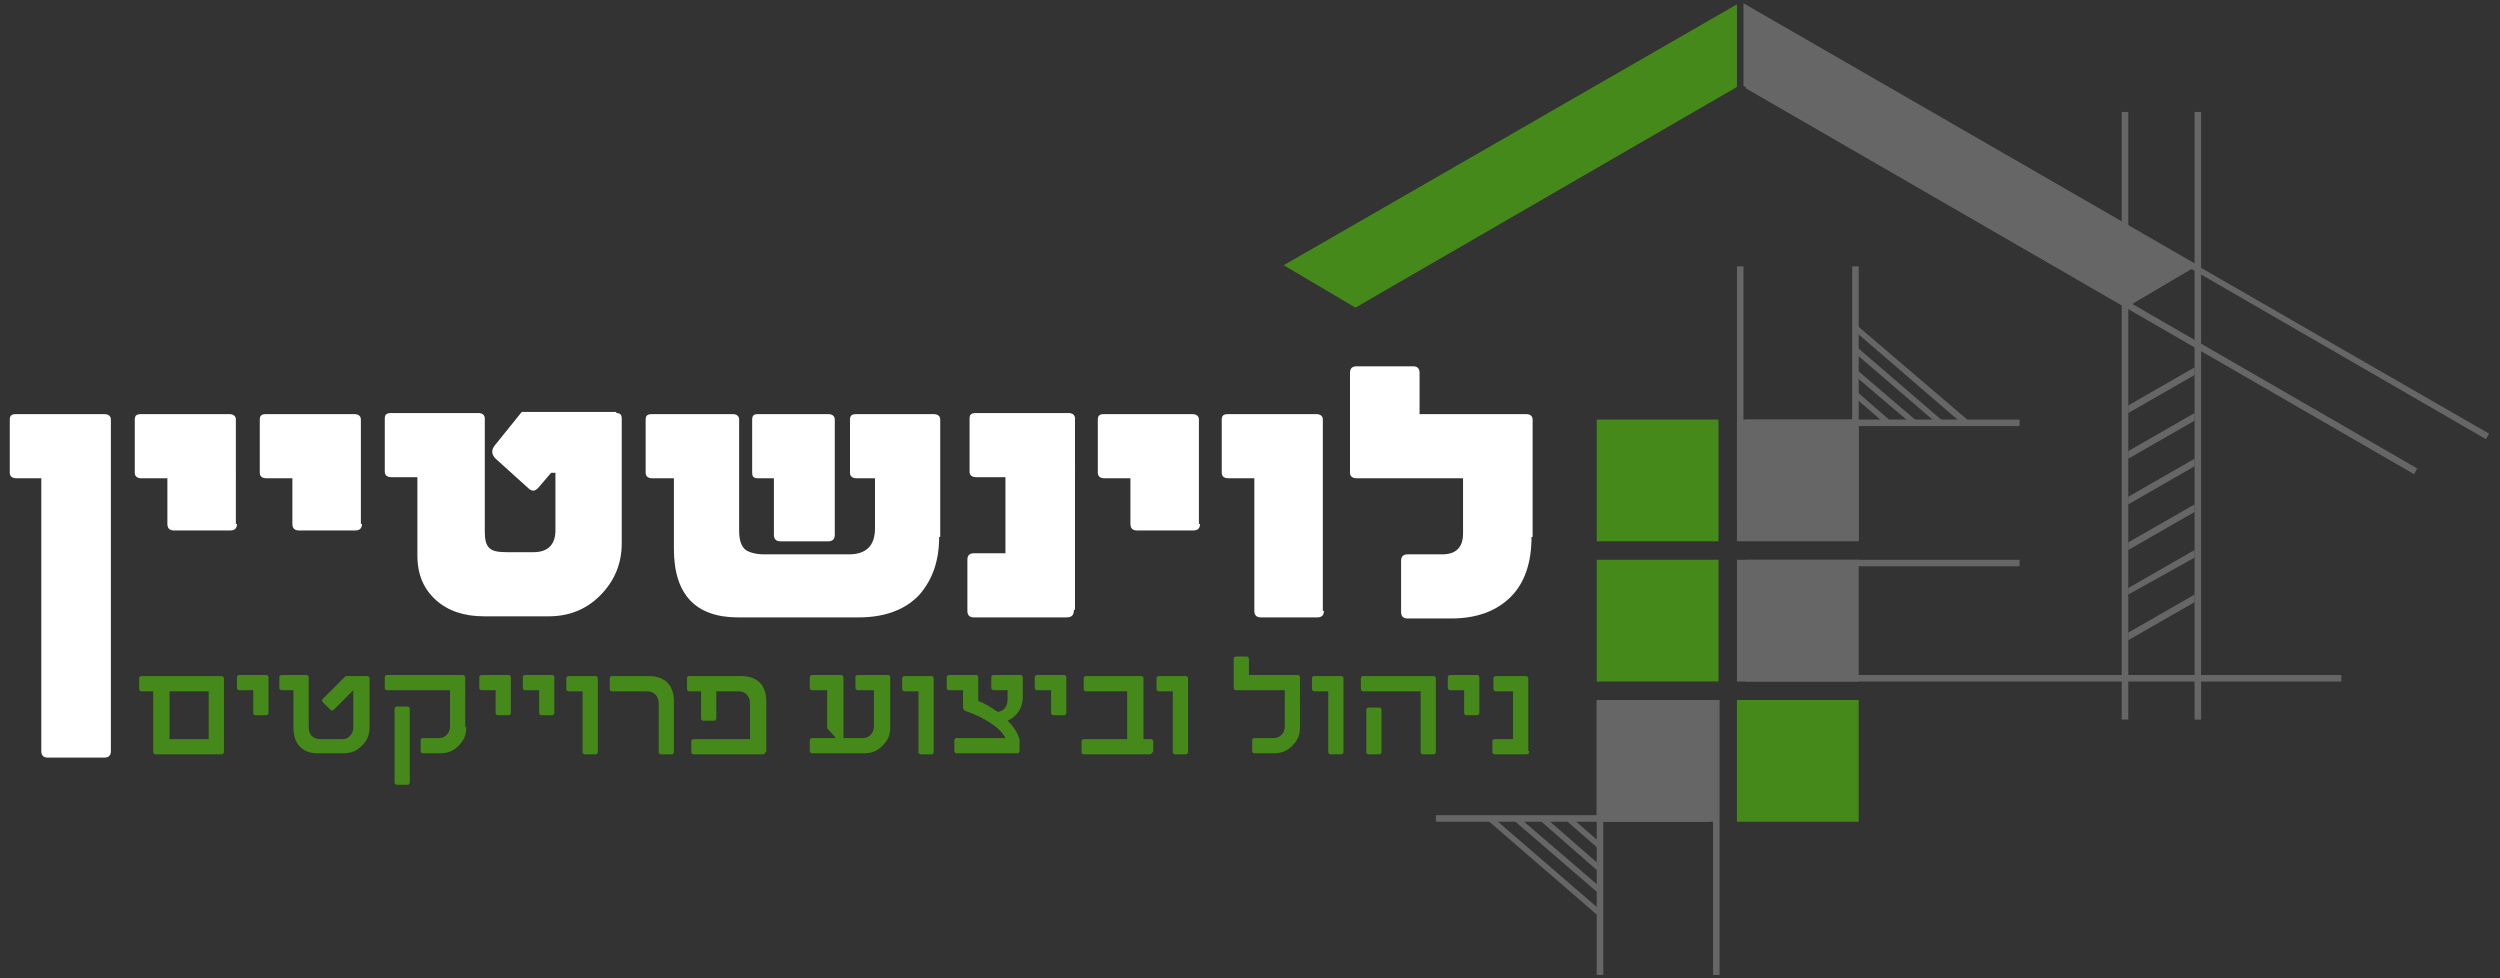 <?xml version="1.0" encoding="utf-8"?>
<!-- Generator: Adobe Illustrator 18.1.0, SVG Export Plug-In . SVG Version: 6.00 Build 0)  -->
<svg version="1.1" id="Layer_1" xmlns="http://www.w3.org/2000/svg" xmlns:xlink="http://www.w3.org/1999/xlink" x="0px" y="0px"
	 width="230px" height="90px" viewBox="9.5 83.1 230 90" enable-background="new 9.5 83.1 230 90" xml:space="preserve">
<rect x="9.5" y="83.1" width="230" height="90" fill="#333333" stroke="none"/>
<g>
	<polygon fill-rule="evenodd" clip-rule="evenodd" fill="#666666" points="169.9,83.4 211.7,107.5 205.1,111.4 169.9,91 	"/>
	<rect x="204.7" y="93.4" fill-rule="evenodd" clip-rule="evenodd" fill="#666666" width="0.6" height="55.9"/>
	<rect x="211.4" y="93.4" fill-rule="evenodd" clip-rule="evenodd" fill="#666666" width="0.6" height="55.9"/>
	<polygon fill-rule="evenodd" clip-rule="evenodd" fill="#666666" points="171.6,85 171.8,84.6 238.5,123 238.2,123.5 	"/>
	
		<rect x="200.6" y="73.1" transform="matrix(-0.5 0.866 -0.866 -0.5 395.494 -10.97)" fill-rule="evenodd" clip-rule="evenodd" fill="#666666" width="0.6" height="71"/>
	<rect x="156.4" y="134.6" fill-rule="evenodd" clip-rule="evenodd" fill="#46891B" width="11.2" height="11.2"/>
	<rect x="169.3" y="134.6" fill-rule="evenodd" clip-rule="evenodd" fill="#666666" width="11.2" height="11.2"/>
	<rect x="169.3" y="121.7" fill-rule="evenodd" clip-rule="evenodd" fill="#666666" width="11.2" height="11.2"/>
	<rect x="156.4" y="121.7" fill-rule="evenodd" clip-rule="evenodd" fill="#46891B" width="11.2" height="11.2"/>
	<rect x="169.3" y="107.6" fill-rule="evenodd" clip-rule="evenodd" fill="#666666" width="0.6" height="23.9"/>
	<rect x="170.1" y="121.7" fill-rule="evenodd" clip-rule="evenodd" fill="#666666" width="25.2" height="0.6"/>
	<rect x="170.1" y="134.6" fill-rule="evenodd" clip-rule="evenodd" fill="#666666" width="25.2" height="0.6"/>
	<rect x="170.1" y="145.2" fill-rule="evenodd" clip-rule="evenodd" fill="#666666" width="54.8" height="0.6"/>
	<rect x="179.9" y="107.6" fill-rule="evenodd" clip-rule="evenodd" fill="#666666" width="0.6" height="25.2"/>
	<polygon fill-rule="evenodd" clip-rule="evenodd" fill="#666666" points="211.4,137.8 205.3,141.3 205.3,142 211.4,138.5 	"/>
	<polygon fill-rule="evenodd" clip-rule="evenodd" fill="#46891B" points="169.3,91.1 134.2,111.4 127.6,107.5 169.3,83.5 	"/>
	<g>
		<polygon fill-rule="evenodd" clip-rule="evenodd" fill="#666666" points="180.3,119.8 180.3,119.1 183.4,121.8 182.6,121.8 		"/>
		<polygon fill-rule="evenodd" clip-rule="evenodd" fill="#666666" points="180.3,117.8 180.3,117.1 185.8,121.8 185,121.8 		"/>
		<polygon fill-rule="evenodd" clip-rule="evenodd" fill="#666666" points="180.3,115.7 180.3,115 188.2,121.8 187.4,121.8 		"/>
		<polygon fill-rule="evenodd" clip-rule="evenodd" fill="#666666" points="180.3,113.7 180.3,113 190.6,121.8 189.7,121.8 		"/>
	</g>
	<rect x="156.4" y="147.5" fill-rule="evenodd" clip-rule="evenodd" fill="#666666" width="11.2" height="11.2"/>
	<rect x="169.3" y="147.5" fill-rule="evenodd" clip-rule="evenodd" fill="#46891B" width="11.2" height="11.2"/>
	<rect x="167.1" y="147.5" fill-rule="evenodd" clip-rule="evenodd" fill="#666666" width="0.6" height="25.3"/>
	<rect x="141.6" y="158.1" fill-rule="evenodd" clip-rule="evenodd" fill="#666666" width="25.2" height="0.6"/>
	<rect x="156.4" y="147.6" fill-rule="evenodd" clip-rule="evenodd" fill="#666666" width="0.6" height="25.2"/>
	<g>
		<polygon fill-rule="evenodd" clip-rule="evenodd" fill="#666666" points="156.7,160.6 156.7,161.3 153.6,158.6 154.4,158.6 		"/>
		<polygon fill-rule="evenodd" clip-rule="evenodd" fill="#666666" points="156.7,162.7 156.7,163.4 151.2,158.6 152,158.6 		"/>
		<polygon fill-rule="evenodd" clip-rule="evenodd" fill="#666666" points="156.7,164.7 156.7,165.4 148.8,158.6 149.6,158.6 		"/>
		<polygon fill-rule="evenodd" clip-rule="evenodd" fill="#666666" points="156.7,166.8 156.7,167.5 146.4,158.6 147.2,158.6 		"/>
	</g>
	<polygon fill-rule="evenodd" clip-rule="evenodd" fill="#666666" points="211.4,133.7 205.3,137.2 205.3,137.8 211.4,134.4 	"/>
	<polygon fill-rule="evenodd" clip-rule="evenodd" fill="#666666" points="211.4,129.5 205.3,133 205.3,133.7 211.4,130.2 	"/>
	<polygon fill-rule="evenodd" clip-rule="evenodd" fill="#666666" points="211.4,125.3 205.3,128.8 205.3,129.5 211.4,126 	"/>
	<polygon fill-rule="evenodd" clip-rule="evenodd" fill="#666666" points="211.4,121.1 205.3,124.6 205.3,125.3 211.4,121.8 	"/>
	<polygon fill-rule="evenodd" clip-rule="evenodd" fill="#666666" points="211.4,116.9 205.3,120.4 205.3,121.1 211.4,117.6 	"/>
	<g>
		<path fill="#FFFFFF" d="M19.7,152.2c0,0.4-0.2,0.6-0.6,0.6h-5.2c-0.4,0-0.6-0.2-0.6-0.6v-25.1H11c-0.4,0-0.6-0.2-0.6-0.5v-4.9
			c0-0.4,0.2-0.5,0.6-0.5h8.1c0.4,0,0.6,0.2,0.6,0.5V152.2z"/>
		<path fill="#FFFFFF" d="M31.3,131.3c0,0.4-0.2,0.6-0.6,0.6h-5.2c-0.4,0-0.6-0.2-0.6-0.6v-4.2h-2.4c-0.4,0-0.6-0.2-0.6-0.5v-4.9
			c0-0.4,0.2-0.5,0.6-0.5h8.1c0.4,0,0.6,0.2,0.6,0.5V131.3z"/>
		<path fill="#FFFFFF" d="M42.8,131.3c0,0.4-0.2,0.6-0.6,0.6H37c-0.4,0-0.6-0.2-0.6-0.6v-4.2h-2.4c-0.4,0-0.6-0.2-0.6-0.5v-4.9
			c0-0.4,0.2-0.5,0.6-0.5h8.1c0.4,0,0.6,0.2,0.6,0.5V131.3z"/>
		<path fill="#FFFFFF" d="M66.2,121.1c0.4,0,0.5,0.2,0.5,0.5v11.5c0,1.9-0.7,3.5-2,4.8c-1.3,1.3-2.9,1.9-4.7,1.9H54
			c-1.8,0-3.3-0.5-4.4-1.5c-1.1-1-1.7-2.3-1.7-4.1v-7.2h-2.4c-0.4,0-0.6-0.2-0.6-0.5v-4.9c0-0.4,0.2-0.5,0.6-0.5h8
			c0.4,0,0.6,0.2,0.6,0.5v10.4c0,0.7,0.1,1.2,0.4,1.5c0.3,0.3,0.8,0.4,1.6,0.4h2.5c1.3,0,2-0.7,2-2v-5.3h-0.4l-1.2,1.4
			c-0.3,0.3-0.5,0.3-0.8,0.1l-3.1-2.8c-0.4-0.4-0.4-0.8-0.1-1.2l2.5-3.1H66.2z"/>
		<path fill="#FFFFFF" d="M95.9,132.5c0,2.2-0.6,3.9-1.8,5.3c-1.3,1.4-3.2,2.1-5.6,2.1H77.4c-3.9,0-5.9-2.1-5.9-6.3v-6.5h-2
			c-0.4,0-0.6-0.2-0.6-0.5v-4.9c0-0.4,0.2-0.5,0.6-0.5h7.4c0.4,0,0.6,0.2,0.6,0.5v10.2c0,0.9,0.2,1.4,0.5,1.7c0.3,0.3,1,0.5,1.8,0.5
			h7.8c1.6,0,2.4-0.8,2.4-2.4v-4.6h-1.7c-0.4,0-0.6-0.2-0.6-0.5v-4.9c0-0.4,0.2-0.5,0.6-0.5h7.1c0.4,0,0.6,0.2,0.6,0.5V132.5z
			 M86.3,132.3c0,0.4-0.2,0.6-0.6,0.6h-4.4c-0.4,0-0.6-0.2-0.6-0.6v-5.2h-1.5c-0.4,0-0.5-0.2-0.5-0.5v-4.9c0-0.4,0.2-0.5,0.5-0.5
			h6.5c0.4,0,0.6,0.2,0.6,0.5V132.3z"/>
		<path fill="#FFFFFF" d="M108.3,139.2c0,0.5-0.2,0.7-0.7,0.7h-8.5c-0.4,0-0.6-0.2-0.6-0.6v-4.7c0-0.4,0.2-0.6,0.6-0.6h2.9v-7h-2.7
			c-0.4,0-0.6-0.2-0.6-0.5v-4.9c0-0.4,0.2-0.5,0.6-0.5h8.5c0.4,0,0.6,0.2,0.6,0.5V139.2z"/>
		<path fill="#FFFFFF" d="M119.9,131.3c0,0.4-0.2,0.6-0.6,0.6h-5.2c-0.4,0-0.6-0.2-0.6-0.6v-4.2h-2.4c-0.4,0-0.6-0.2-0.6-0.5v-4.9
			c0-0.4,0.2-0.5,0.6-0.5h8.1c0.4,0,0.6,0.2,0.6,0.5V131.3z"/>
		<path fill="#FFFFFF" d="M131.3,139.3c0,0.4-0.2,0.6-0.6,0.6h-5.2c-0.4,0-0.6-0.2-0.6-0.6v-12.2h-2.4c-0.4,0-0.6-0.2-0.6-0.5v-4.9
			c0-0.4,0.2-0.5,0.6-0.5h8.1c0.4,0,0.6,0.2,0.6,0.5V139.3z"/>
		<path fill="#FFFFFF" d="M150.4,132.5c0,2.3-0.6,4.2-1.9,5.5c-1.3,1.3-3.1,2-5.5,2h-4c-0.4,0-0.6-0.2-0.6-0.6v-4.7
			c0-0.4,0.2-0.6,0.6-0.6h3.2c1.2,0,1.9-0.6,1.9-1.9v-5.1h-9.8c-0.4,0-0.6-0.2-0.6-0.5v-9.2c0-0.4,0.2-0.6,0.6-0.6h5.2
			c0.4,0,0.6,0.2,0.6,0.6v3.8h9.8c0.4,0,0.6,0.2,0.6,0.5V132.5z"/>
	</g>
	<g>
		<path fill="#46891B" d="M30.1,152.3c0,0.1-0.1,0.2-0.2,0.2h-6.1c-0.1,0-0.2-0.1-0.2-0.2v-5.6h-1.1c-0.1,0-0.2-0.1-0.2-0.2v-1
			c0-0.1,0.1-0.2,0.2-0.2h7.4c0.1,0,0.2,0.1,0.2,0.2V152.3z M28.7,151.1v-4.4h-3.6v4.4H28.7z"/>
		<path fill="#46891B" d="M34.2,148.7c0,0.1-0.1,0.2-0.2,0.2h-1c-0.1,0-0.2-0.1-0.2-0.2v-2.1h-1.3c-0.1,0-0.2-0.1-0.2-0.2v-1
			c0-0.1,0.1-0.2,0.2-0.2H34c0.1,0,0.2,0.1,0.2,0.2V148.7z"/>
		<path fill="#46891B" d="M43.5,150c0,0.7-0.2,1.2-0.7,1.7c-0.5,0.5-1,0.7-1.7,0.7h-2.4c-0.7,0-1.2-0.2-1.6-0.6
			c-0.4-0.4-0.6-1-0.6-1.7v-3.5h-1.1c-0.1,0-0.2-0.1-0.2-0.2v-1c0-0.1,0.1-0.2,0.2-0.2h2.3c0.1,0,0.2,0.1,0.2,0.2v4.6
			c0,0.7,0.4,1.1,1.1,1.1h2c0.3,0,0.5-0.1,0.7-0.3c0.2-0.2,0.3-0.5,0.3-0.7v-3.5l-1.8,1.8c-0.1,0.1-0.2,0.1-0.3,0l-0.7-0.7
			c-0.1-0.1-0.1-0.2,0-0.3l2.1-2.1h2c0.1,0,0.2,0.1,0.2,0.2V150z"/>
		<path fill="#46891B" d="M52.4,150c0,0.7-0.2,1.2-0.7,1.7c-0.5,0.5-1,0.7-1.7,0.7h-1.6c-0.1,0-0.2-0.1-0.2-0.2v-1
			c0-0.1,0.1-0.2,0.2-0.2h1.5c0.3,0,0.5-0.1,0.7-0.3c0.2-0.2,0.3-0.5,0.3-0.7v-3.4h-5.8c-0.1,0-0.2-0.1-0.2-0.2v-1
			c0-0.1,0.1-0.2,0.2-0.2h7c0.1,0,0.2,0.1,0.2,0.2V150z M47.2,155.1c0,0.1-0.1,0.2-0.2,0.2h-1c-0.1,0-0.2-0.1-0.2-0.2v-6.8
			c0-0.1,0.1-0.2,0.2-0.2h1c0.1,0,0.2,0.1,0.2,0.2V155.1z"/>
		<path fill="#46891B" d="M56.5,148.7c0,0.1-0.1,0.2-0.2,0.2h-1c-0.1,0-0.2-0.1-0.2-0.2v-2.1h-1.3c-0.1,0-0.2-0.1-0.2-0.2v-1
			c0-0.1,0.1-0.2,0.2-0.2h2.5c0.1,0,0.2,0.1,0.2,0.2V148.7z"/>
		<path fill="#46891B" d="M60.5,148.7c0,0.1-0.1,0.2-0.2,0.2h-1c-0.1,0-0.2-0.1-0.2-0.2v-2.1h-1.3c-0.1,0-0.2-0.1-0.2-0.2v-1
			c0-0.1,0.1-0.2,0.2-0.2h2.5c0.1,0,0.2,0.1,0.2,0.2V148.7z"/>
		<path fill="#46891B" d="M64.5,152.3c0,0.1-0.1,0.2-0.2,0.2h-1c-0.1,0-0.2-0.1-0.2-0.2v-5.6h-1.3c-0.1,0-0.2-0.1-0.2-0.2v-1
			c0-0.1,0.1-0.2,0.2-0.2h2.5c0.1,0,0.2,0.1,0.2,0.2V152.3z"/>
		<path fill="#46891B" d="M71.5,152.3c0,0.1-0.1,0.2-0.2,0.2h-1c-0.1,0-0.2-0.1-0.2-0.2v-4.5c0-0.3-0.1-0.6-0.3-0.8
			c-0.2-0.2-0.4-0.3-0.8-0.3h-3.2c-0.1,0-0.2-0.1-0.2-0.2v-1c0-0.1,0.1-0.2,0.2-0.2h3.4c0.7,0,1.3,0.2,1.7,0.6
			c0.4,0.4,0.6,1,0.6,1.7V152.3z"/>
		<path fill="#46891B" d="M79.9,152.3c0,0.1-0.1,0.2-0.2,0.2h-6.4c-0.1,0-0.2-0.1-0.2-0.2v-1c0-0.1,0.1-0.2,0.2-0.2h5.2v-3.3
			c0-0.3-0.1-0.6-0.3-0.8c-0.2-0.2-0.4-0.3-0.8-0.3h-2v2.5c0,0.1-0.1,0.2-0.2,0.2h-1c-0.1,0-0.2-0.1-0.2-0.2v-2.5h-1.1
			c-0.1,0-0.2-0.1-0.2-0.2v-1c0-0.1,0.1-0.2,0.2-0.2h4.8c0.7,0,1.3,0.2,1.7,0.6c0.4,0.4,0.6,1,0.6,1.7V152.3z"/>
		<path fill="#46891B" d="M91.4,150c0,0.7-0.2,1.2-0.7,1.7c-0.5,0.5-1,0.7-1.7,0.7h-4.8c-0.1,0-0.2-0.1-0.2-0.2v-1
			c0-0.1,0.1-0.2,0.2-0.2h2.2l-0.8-0.9v-3.5h-1.4c-0.1,0-0.2-0.1-0.2-0.2v-1c0-0.1,0.1-0.2,0.2-0.2h2.7c0.1,0,0.2,0.1,0.2,0.2v5.6
			h1.8c0.3,0,0.5-0.1,0.7-0.3c0.2-0.2,0.3-0.5,0.3-0.7v-3.4h-1.5c-0.1,0-0.2-0.1-0.2-0.2v-1c0-0.1,0.1-0.2,0.2-0.2h2.8
			c0.1,0,0.2,0.1,0.2,0.2V150z"/>
		<path fill="#46891B" d="M95.4,152.3c0,0.1-0.1,0.2-0.2,0.2h-1c-0.1,0-0.2-0.1-0.2-0.2v-5.6h-1.3c-0.1,0-0.2-0.1-0.2-0.2v-1
			c0-0.1,0.1-0.2,0.2-0.2h2.5c0.1,0,0.2,0.1,0.2,0.2V152.3z"/>
		<path fill="#46891B" d="M103.6,147.2c0,1-0.5,1.8-1.4,2.2c0.6,0.6,0.9,1.1,1.1,1.7v1.1c0,0.1-0.1,0.2-0.2,0.2h-5.6
			c-0.1,0-0.2-0.1-0.2-0.2v-1c0-0.1,0.1-0.2,0.2-0.2h4.5c-0.3-0.6-0.8-1-1.4-1.4c-0.6-0.4-1.4-0.8-2.3-1.1c-0.1-0.1-0.2-0.1-0.2-0.3
			v-1.6h-1.3c-0.1,0-0.2-0.1-0.2-0.2v-1c0-0.1,0.1-0.2,0.2-0.2h2.5c0.1,0,0.2,0.1,0.2,0.2v2.2c0.6,0.2,1.2,0.6,1.8,1
			c0.6-0.1,0.9-0.5,0.9-1.2v-0.8h-1.3c-0.1,0-0.2-0.1-0.2-0.2v-1c0-0.1,0.1-0.2,0.2-0.2h2.5c0.1,0,0.2,0.1,0.2,0.2V147.2z"/>
		<path fill="#46891B" d="M107.6,148.7c0,0.1-0.1,0.2-0.2,0.2h-1c-0.1,0-0.2-0.1-0.2-0.2v-2.1h-1.3c-0.1,0-0.2-0.1-0.2-0.2v-1
			c0-0.1,0.1-0.2,0.2-0.2h2.5c0.1,0,0.2,0.1,0.2,0.2V148.7z"/>
		<path fill="#46891B" d="M115.5,152.3c0,0.1-0.1,0.2-0.2,0.2h-6.1c-0.1,0-0.2-0.1-0.2-0.2v-1c0-0.1,0.1-0.2,0.2-0.2h4v-4.4h-3.8
			c-0.1,0-0.2-0.1-0.2-0.2v-1c0-0.1,0.1-0.2,0.2-0.2h5.1c0.1,0,0.2,0.1,0.2,0.2v5.6h0.7c0.1,0,0.2,0.1,0.2,0.2V152.3z"/>
		<path fill="#46891B" d="M118.8,152.3c0,0.1-0.1,0.2-0.2,0.2h-1c-0.1,0-0.2-0.1-0.2-0.2v-5.6h-1.3c-0.1,0-0.2-0.1-0.2-0.2v-1
			c0-0.1,0.1-0.2,0.2-0.2h2.5c0.1,0,0.2,0.1,0.2,0.2V152.3z"/>
		<path fill="#46891B" d="M129.1,150c0,0.7-0.2,1.2-0.7,1.7c-0.5,0.5-1,0.7-1.7,0.7h-1.8c-0.1,0-0.2-0.1-0.2-0.2v-1
			c0-0.1,0.1-0.2,0.2-0.2h1.8c0.3,0,0.5-0.1,0.7-0.3c0.2-0.2,0.3-0.5,0.3-0.7v-3.4h-4.5c-0.1,0-0.2-0.1-0.2-0.2v-2.7
			c0-0.1,0.1-0.2,0.2-0.2h1c0.1,0,0.2,0.1,0.2,0.2v1.5h4.5c0.1,0,0.2,0.1,0.2,0.2V150z"/>
		<path fill="#46891B" d="M133.1,152.3c0,0.1-0.1,0.2-0.2,0.2h-1c-0.1,0-0.2-0.1-0.2-0.2v-5.6h-1.3c-0.1,0-0.2-0.1-0.2-0.2v-1
			c0-0.1,0.1-0.2,0.2-0.2h2.5c0.1,0,0.2,0.1,0.2,0.2V152.3z"/>
		<path fill="#46891B" d="M141.6,152.3c0,0.1-0.1,0.2-0.2,0.2h-1c-0.1,0-0.2-0.1-0.2-0.2v-5.6h-5.3c-0.1,0-0.2-0.1-0.2-0.2v-1
			c0-0.1,0.1-0.2,0.2-0.2h6.5c0.1,0,0.2,0.1,0.2,0.2V152.3z M136.6,152.3c0,0.1-0.1,0.2-0.2,0.2h-1c-0.1,0-0.2-0.1-0.2-0.2v-3.9
			c0-0.1,0.1-0.2,0.2-0.2h1c0.1,0,0.2,0.1,0.2,0.2V152.3z"/>
		<path fill="#46891B" d="M145.6,148.7c0,0.1-0.1,0.2-0.2,0.2h-1c-0.1,0-0.2-0.1-0.2-0.2v-2.1h-1.3c-0.1,0-0.2-0.1-0.2-0.2v-1
			c0-0.1,0.1-0.2,0.2-0.2h2.5c0.1,0,0.2,0.1,0.2,0.2V148.7z"/>
		<path fill="#46891B" d="M150.2,152.2c0,0.2-0.1,0.3-0.3,0.3h-2.9c-0.1,0-0.2-0.1-0.2-0.2v-1c0-0.1,0.1-0.2,0.2-0.2h1.7v-4.4h-1.6
			c-0.1,0-0.2-0.1-0.2-0.2v-1c0-0.1,0.1-0.2,0.2-0.2h2.8c0.1,0,0.2,0.1,0.2,0.2V152.2z"/>
	</g>
</g>
</svg>
